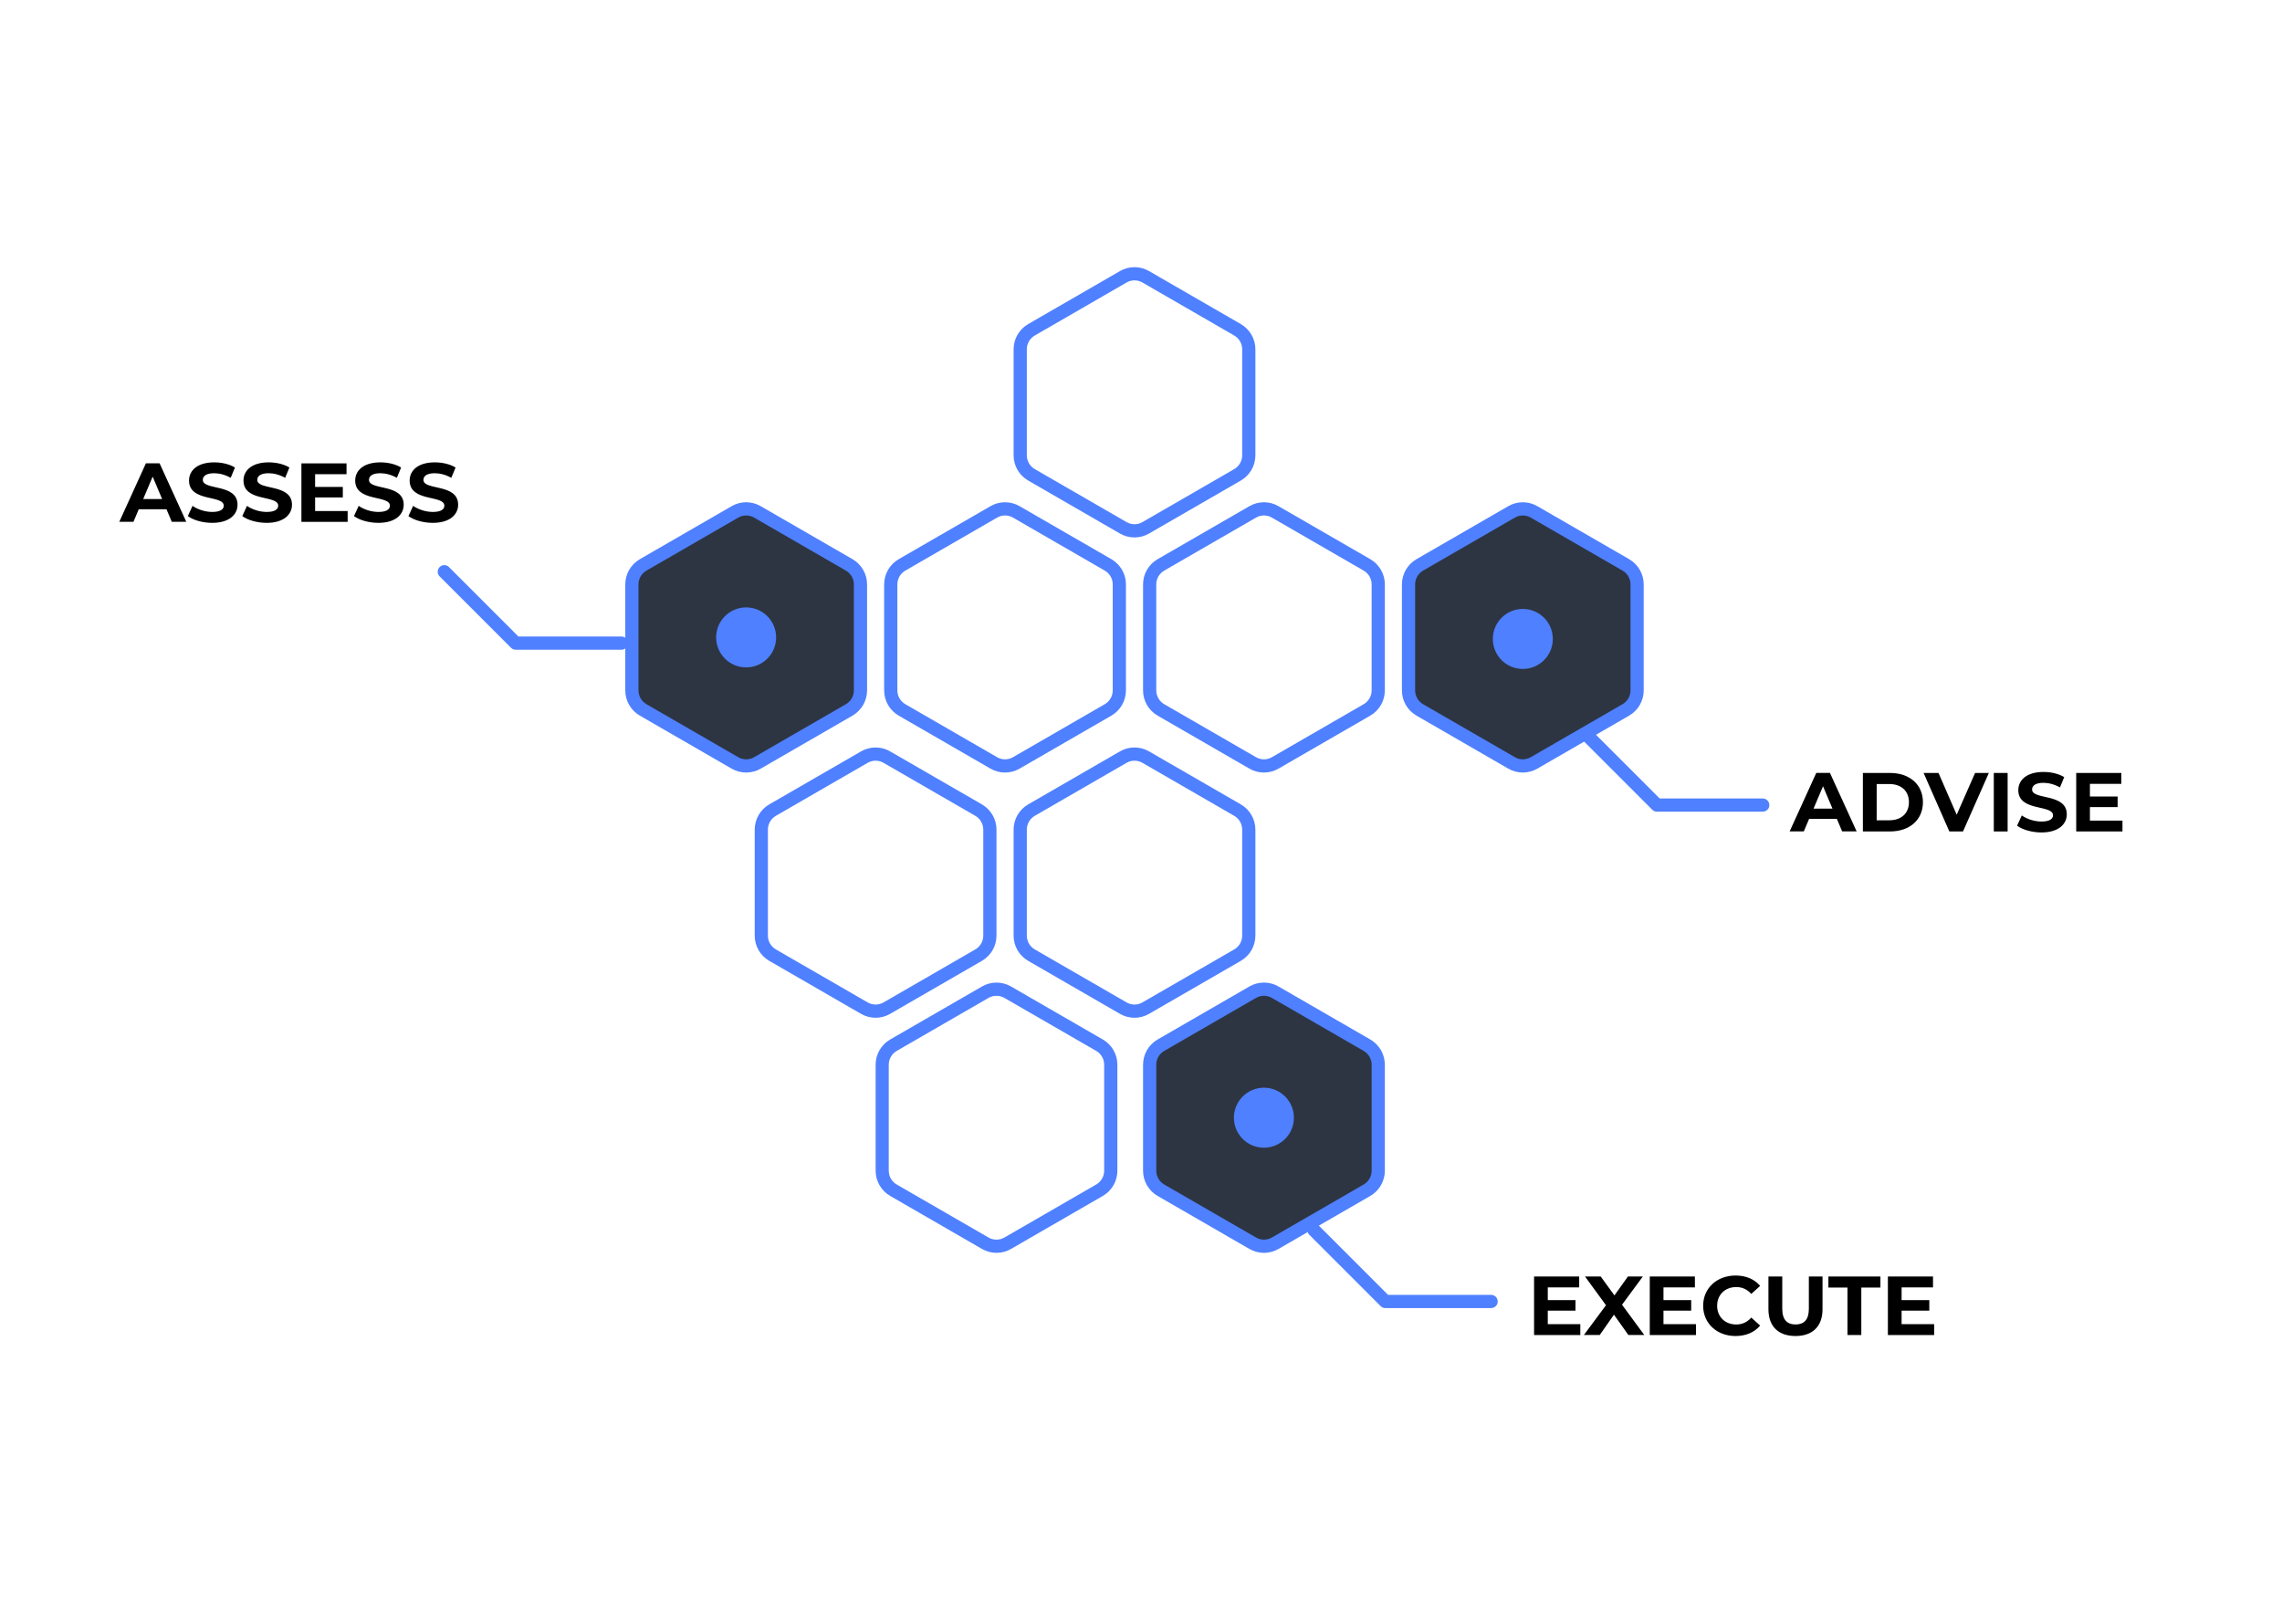 <?xml version="1.0" encoding="UTF-8"?><svg id="Layer_1" xmlns="http://www.w3.org/2000/svg" viewBox="0 0 547.7 389.85"><defs><style>.cls-1{fill:#4f80ff;}.cls-2{fill:none;}.cls-2,.cls-3{stroke:#4f80ff;stroke-linecap:round;stroke-linejoin:round;stroke-width:3.17px;}.cls-3{fill:#2d3542;}</style></defs><path d="M39.96,122.22h-6.66l-1.27,3.01h-3.4l6.39-14.04h3.28l6.41,14.04h-3.48l-1.27-3.01ZM38.91,119.76l-2.27-5.37-2.27,5.37h4.55Z"/><path d="M45.08,123.85l1.13-2.45c1.21.86,3.01,1.46,4.73,1.46,1.97,0,2.76-.64,2.76-1.5,0-2.63-8.33-.82-8.33-6.03,0-2.39,1.97-4.37,6.04-4.37,1.8,0,3.65.42,4.98,1.24l-1.02,2.47c-1.33-.74-2.7-1.1-3.97-1.1-1.97,0-2.72.72-2.72,1.6,0,2.59,8.33.8,8.33,5.96,0,2.35-1.99,4.35-6.08,4.35-2.27,0-4.57-.66-5.84-1.62Z"/><path d="M58.15,123.85l1.13-2.45c1.21.86,3.01,1.46,4.73,1.46,1.97,0,2.76-.64,2.76-1.5,0-2.63-8.33-.82-8.33-6.03,0-2.39,1.97-4.37,6.04-4.37,1.8,0,3.65.42,4.98,1.24l-1.02,2.47c-1.33-.74-2.7-1.1-3.97-1.1-1.97,0-2.72.72-2.72,1.6,0,2.59,8.33.8,8.33,5.96,0,2.35-1.99,4.35-6.08,4.35-2.27,0-4.57-.66-5.84-1.62Z"/><path d="M83.44,122.63v2.61h-11.1v-14.04h10.83v2.61h-7.54v3.05h6.65v2.53h-6.65v3.25h7.8Z"/><path d="M84.96,123.85l1.13-2.45c1.21.86,3.01,1.46,4.73,1.46,1.97,0,2.76-.64,2.76-1.5,0-2.63-8.33-.82-8.33-6.03,0-2.39,1.97-4.37,6.04-4.37,1.8,0,3.65.42,4.98,1.24l-1.02,2.47c-1.33-.74-2.7-1.1-3.97-1.1-1.97,0-2.72.72-2.72,1.6,0,2.59,8.33.8,8.33,5.96,0,2.35-1.99,4.35-6.08,4.35-2.27,0-4.57-.66-5.84-1.62Z"/><path d="M98.03,123.85l1.13-2.45c1.21.86,3.01,1.46,4.73,1.46,1.97,0,2.76-.64,2.76-1.5,0-2.63-8.33-.82-8.33-6.03,0-2.39,1.97-4.37,6.04-4.37,1.8,0,3.65.42,4.98,1.24l-1.02,2.47c-1.33-.74-2.7-1.1-3.97-1.1-1.97,0-2.72.72-2.72,1.6,0,2.59,8.33.8,8.33,5.96,0,2.35-1.99,4.35-6.08,4.35-2.27,0-4.57-.66-5.84-1.62Z"/><path d="M440.86,196.52h-6.66l-1.27,3.01h-3.4l6.39-14.04h3.28l6.41,14.04h-3.48l-1.27-3.01ZM439.81,194.06l-2.27-5.37-2.27,5.37h4.55Z"/><path d="M447.11,185.5h6.51c4.69,0,7.9,2.77,7.9,7.02s-3.21,7.02-7.9,7.02h-6.51v-14.04ZM453.45,196.86c2.85,0,4.71-1.66,4.71-4.35s-1.86-4.35-4.71-4.35h-3.03v8.7h3.03Z"/><path d="M477.34,185.5l-6.2,14.04h-3.28l-6.18-14.04h3.58l4.36,10.03,4.42-10.03h3.3Z"/><path d="M478.53,185.5h3.32v14.04h-3.32v-14.04Z"/><path d="M484.12,198.15l1.13-2.45c1.21.86,3.01,1.46,4.73,1.46,1.97,0,2.76-.64,2.76-1.5,0-2.63-8.33-.82-8.33-6.03,0-2.39,1.97-4.37,6.04-4.37,1.8,0,3.65.42,4.98,1.24l-1.02,2.47c-1.33-.74-2.7-1.1-3.97-1.1-1.97,0-2.72.72-2.72,1.6,0,2.59,8.33.8,8.33,5.96,0,2.35-1.99,4.35-6.08,4.35-2.27,0-4.57-.66-5.84-1.62Z"/><path d="M509.41,196.93v2.61h-11.1v-14.04h10.83v2.61h-7.54v3.05h6.65v2.53h-6.65v3.25h7.8Z"/><path d="M379.29,317.78v2.61h-11.1v-14.04h10.83v2.61h-7.54v3.05h6.65v2.53h-6.65v3.25h7.8Z"/><path d="M390.82,320.38l-3.46-4.87-3.4,4.87h-3.81l5.3-7.14-5.04-6.9h3.77l3.3,4.55,3.24-4.55h3.58l-5,6.78,5.34,7.26h-3.83Z"/><path d="M407.06,317.78v2.61h-11.1v-14.04h10.83v2.61h-7.54v3.05h6.65v2.53h-6.65v3.25h7.8Z"/><path d="M408.77,313.37c0-4.23,3.32-7.26,7.78-7.26,2.48,0,4.55.88,5.9,2.49l-2.13,1.92c-.96-1.08-2.17-1.64-3.6-1.64-2.68,0-4.59,1.84-4.59,4.49s1.9,4.49,4.59,4.49c1.43,0,2.64-.56,3.6-1.66l2.13,1.92c-1.35,1.62-3.42,2.51-5.92,2.51-4.44,0-7.76-3.03-7.76-7.26Z"/><path d="M424.44,314.21v-7.86h3.32v7.74c0,2.67,1.19,3.77,3.19,3.77s3.19-1.1,3.19-3.77v-7.74h3.28v7.86c0,4.13-2.42,6.42-6.49,6.42s-6.49-2.29-6.49-6.42Z"/><path d="M443.42,309h-4.59v-2.65h12.49v2.65h-4.59v11.39h-3.32v-11.39Z"/><path d="M464.21,317.78v2.61h-11.1v-14.04h10.83v2.61h-7.54v3.05h6.65v2.53h-6.65v3.25h7.8Z"/><polyline class="cls-2" points="149.15 154.34 123.77 154.34 106.64 137.21"/><polyline class="cls-2" points="423.07 193.21 397.68 193.21 380.56 176.09"/><polyline class="cls-2" points="357.88 312.34 332.49 312.34 315.37 295.22"/><path class="cls-2" d="M299.72,109.27v-25.44c0-1.93-1.03-3.71-2.7-4.68l-22.03-12.72c-1.67-.97-3.73-.97-5.4,0l-22.03,12.72c-1.67.97-2.7,2.75-2.7,4.68v25.44c0,1.93,1.03,3.71,2.7,4.68l22.03,12.72c1.67.97,3.73.97,5.4,0l22.03-12.72c1.67-.97,2.7-2.75,2.7-4.68Z"/><path class="cls-3" d="M206.52,165.69v-25.44c0-1.93-1.03-3.71-2.7-4.68l-22.03-12.72c-1.67-.97-3.73-.97-5.4,0l-22.03,12.72c-1.67.97-2.7,2.75-2.7,4.68v25.44c0,1.93,1.03,3.71,2.7,4.68l22.03,12.72c1.67.97,3.73.97,5.4,0l22.03-12.72c1.67-.97,2.7-2.75,2.7-4.68Z"/><path class="cls-2" d="M268.65,165.69v-25.44c0-1.93-1.03-3.71-2.7-4.68l-22.03-12.72c-1.67-.97-3.73-.97-5.4,0l-22.03,12.72c-1.67.97-2.7,2.75-2.7,4.68v25.44c0,1.93,1.03,3.71,2.7,4.68l22.03,12.72c1.67.97,3.73.97,5.4,0l22.03-12.72c1.67-.97,2.7-2.75,2.7-4.68Z"/><path class="cls-2" d="M330.79,165.69v-25.44c0-1.93-1.03-3.71-2.7-4.68l-22.03-12.72c-1.67-.97-3.73-.97-5.4,0l-22.03,12.72c-1.67.97-2.7,2.75-2.7,4.68v25.44c0,1.93,1.03,3.71,2.7,4.68l22.03,12.72c1.67.97,3.73.97,5.4,0l22.03-12.72c1.67-.97,2.7-2.75,2.7-4.68Z"/><path class="cls-3" d="M392.92,165.69v-25.44c0-1.93-1.03-3.71-2.7-4.68l-22.03-12.72c-1.67-.97-3.73-.97-5.4,0l-22.03,12.72c-1.67.97-2.7,2.75-2.7,4.68v25.44c0,1.93,1.03,3.71,2.7,4.68l22.03,12.72c1.67.97,3.73.97,5.4,0l22.03-12.72c1.67-.97,2.7-2.75,2.7-4.68Z"/><path class="cls-2" d="M237.58,224.54v-25.44c0-1.93-1.03-3.71-2.7-4.68l-22.03-12.72c-1.67-.97-3.73-.97-5.4,0l-22.03,12.72c-1.67.97-2.7,2.75-2.7,4.68v25.44c0,1.93,1.03,3.71,2.7,4.68l22.03,12.72c1.67.97,3.73.97,5.4,0l22.03-12.72c1.67-.97,2.7-2.75,2.7-4.68Z"/><path class="cls-2" d="M299.72,224.54v-25.44c0-1.93-1.03-3.71-2.7-4.68l-22.03-12.72c-1.67-.97-3.73-.97-5.4,0l-22.03,12.72c-1.67.97-2.7,2.75-2.7,4.68v25.44c0,1.93,1.03,3.71,2.7,4.68l22.03,12.72c1.67.97,3.73.97,5.4,0l22.03-12.72c1.67-.97,2.7-2.75,2.7-4.68Z"/><path class="cls-1" d="M266.6,280.96h1.58v-25.44c0-2.5-1.33-4.8-3.49-6.05l-22.03-12.72c-1.08-.62-2.29-.94-3.49-.94s-2.41.31-3.49.94l-22.03,12.72c-2.16,1.25-3.49,3.55-3.49,6.05v25.44c0,2.5,1.33,4.8,3.49,6.05l22.03,12.72c1.08.62,2.29.94,3.49.94s2.41-.31,3.49-.94l22.03-12.72c2.16-1.25,3.49-3.55,3.49-6.05h-3.17c0,1.36-.73,2.62-1.91,3.31l-22.03,12.72c-.59.34-1.25.51-1.91.51s-1.32-.17-1.91-.51l-22.03-12.72c-1.18-.68-1.91-1.94-1.91-3.31v-25.44c0-1.36.73-2.62,1.91-3.31l22.03-12.72c.59-.34,1.25-.51,1.91-.51s1.32.17,1.91.51l22.03,12.72c1.18.68,1.91,1.94,1.91,3.31v25.44h1.58Z"/><path class="cls-3" d="M330.79,280.96v-25.44c0-1.93-1.03-3.71-2.7-4.68l-22.03-12.72c-1.67-.97-3.73-.97-5.4,0l-22.03,12.72c-1.67.97-2.7,2.75-2.7,4.68v25.44c0,1.93,1.03,3.71,2.7,4.68l22.03,12.72c1.67.97,3.73.97,5.4,0l22.03-12.72c1.67-.97,2.7-2.75,2.7-4.68Z"/><circle class="cls-1" cx="179.08" cy="152.97" r="7.2"/><circle class="cls-1" cx="365.49" cy="153.34" r="7.2"/><circle class="cls-1" cx="303.35" cy="268.24" r="7.2"/></svg>